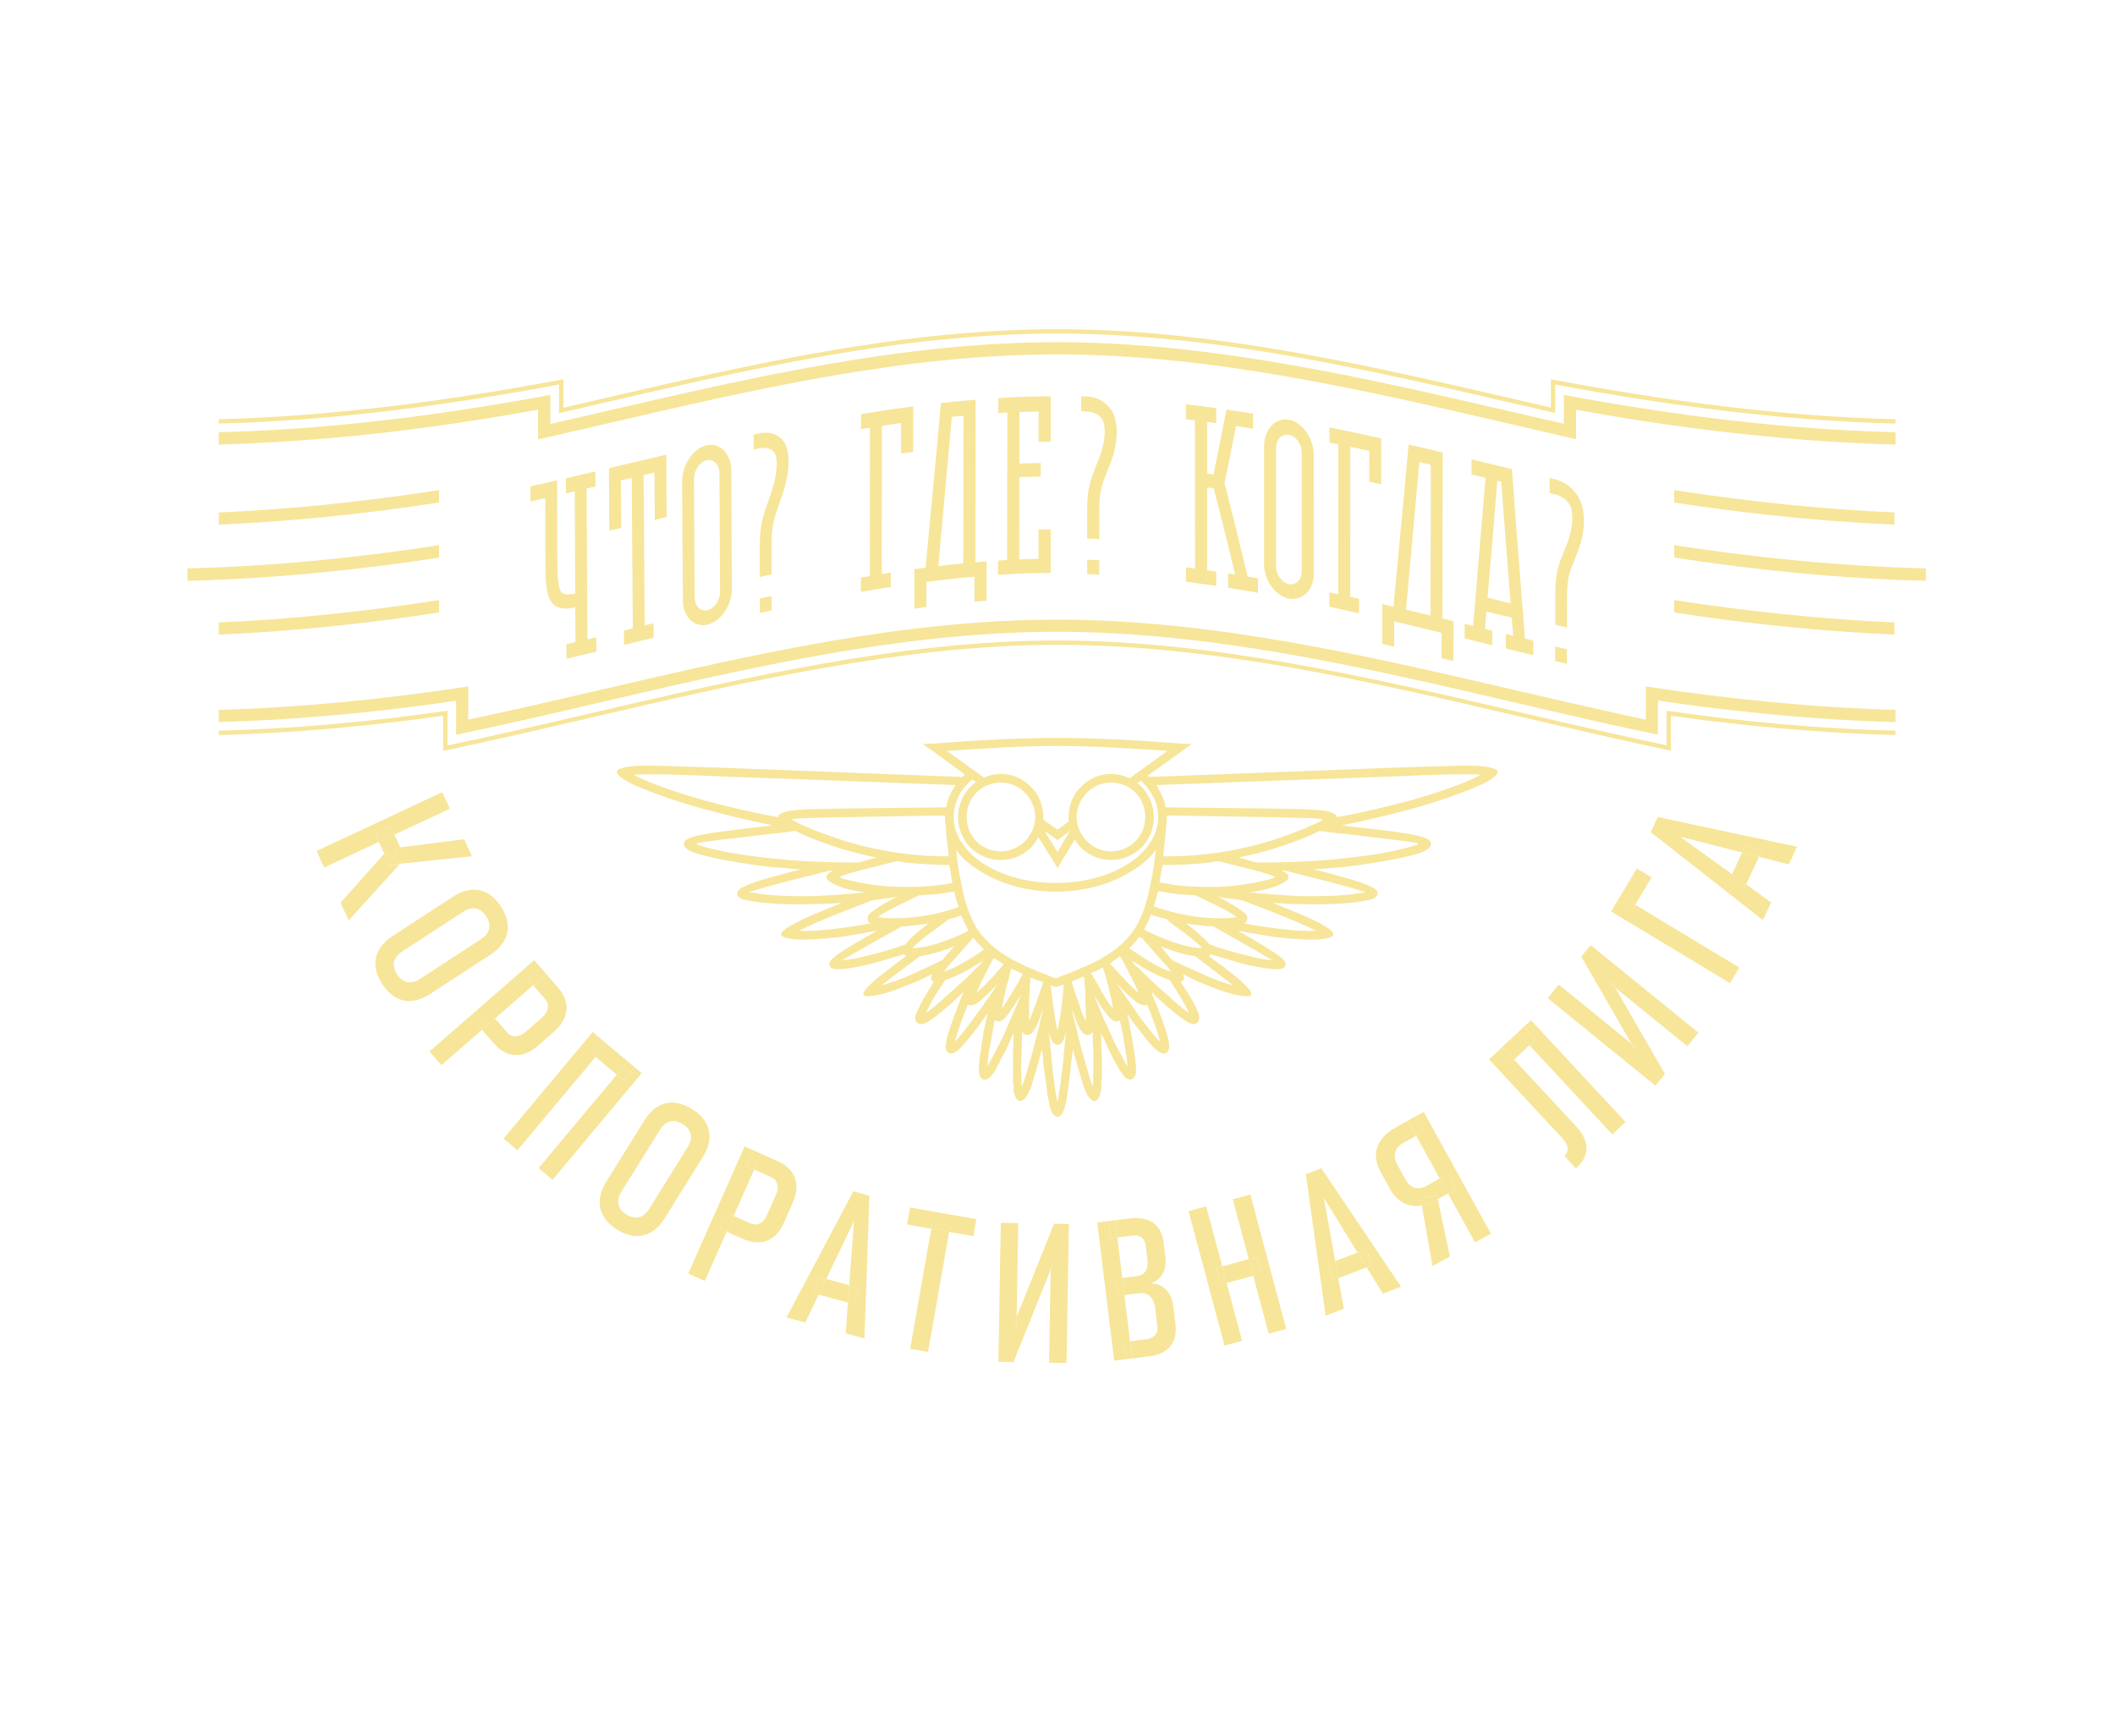<?xml version="1.0" encoding="UTF-8"?> <svg xmlns="http://www.w3.org/2000/svg" width="536" height="440" viewBox="0 0 536 440" fill="none"> <path fill-rule="evenodd" clip-rule="evenodd" d="M397.107 168.217V164.529L396.626 164.418C395.735 164.212 395.15 164.077 394.132 163.829V167.524C395.174 167.769 395.765 167.906 396.705 168.124L397.107 168.217ZM488.011 147.186C466.7 146.635 445.386 144.547 424.294 141.304L424.291 141.299V138.165C445.439 141.409 466.696 143.498 488.066 144.052V147.186L488.004 147.18L488.011 147.186ZM424.294 155.211V155.206L424.292 152.072C442.812 154.931 461.435 156.911 480.119 157.736L480.122 157.74V160.818C461.439 159.994 442.811 158.07 424.294 155.211ZM480.122 132.947C465.525 132.301 450.964 130.988 436.461 129.081L435.59 128.964L434.721 128.848L433.85 128.729L432.981 128.61L432.111 128.49L431.242 128.368L430.372 128.244L429.504 128.119L428.634 127.993L427.765 127.865L426.897 127.736L424.292 127.341V124.203C442.812 127.062 461.438 129.041 480.122 129.87V132.947ZM111.27 141.318V138.183C90.121 141.428 68.867 143.514 47.494 144.057L47.495 147.194V147.199L47.555 147.195L47.551 147.199C68.863 146.648 90.176 144.56 111.27 141.318ZM111.27 155.223V152.09L111.268 152.087C92.743 154.946 74.121 156.927 55.44 157.753V160.823V160.831C74.123 160.007 92.751 158.082 111.27 155.223ZM111.27 127.354V124.221L111.268 124.214C92.743 127.073 74.121 129.053 55.44 129.878V129.884V132.96C74.123 132.137 92.751 130.214 111.27 127.354ZM55.44 112.676L55.444 112.673C64.696 112.398 73.958 111.85 83.16 111.079C101.021 109.539 118.772 107.012 136.355 103.822V111.353L137.893 111.021C143.105 109.833 148.327 108.619 153.557 107.403C191.156 98.661 229.225 89.81 267.855 89.81C306.956 89.81 345.64 98.811 383.715 107.671C388.955 108.89 394.183 110.106 399.4 111.297V103.822C415.337 106.737 431.393 109.046 447.502 110.582C458.401 111.686 469.363 112.344 480.375 112.673V109.539C452.047 108.824 424.16 105.254 396.326 100.084V107.394C391.977 106.402 387.621 105.395 383.259 104.387C345.311 95.614 306.867 86.726 267.855 86.726C228.987 86.726 190.65 95.61 152.837 104.372C148.378 105.406 143.926 106.437 139.482 107.452V100.084C111.595 105.254 83.765 108.824 55.44 109.539V109.545V112.673V112.676ZM359.907 194.336C366.715 194.114 371.545 193.957 374.323 194.079C380.738 194.544 381.21 195.803 375.885 198.637C372.759 200.046 366.491 202.555 358.037 204.917C352.711 206.333 346.608 207.901 339.869 209.16C340.341 209.16 340.81 209.16 341.122 209.316L341.543 209.364C355.05 210.904 361.955 211.692 362.575 213.402C362.89 214.503 362.107 215.284 360.073 216.077C356.94 217.172 349.892 218.586 340.968 219.69C339.794 219.761 338.585 219.869 337.342 219.979C335.933 220.104 334.48 220.233 332.984 220.317C343.319 222.982 348.799 224.553 349.109 226.132C349.262 227.071 348.481 227.855 346.447 228.172C343.629 228.799 337.367 229.425 329.22 229.112C327.098 229.112 324.973 228.968 322.705 228.814L322.489 228.799C323.414 229.177 324.339 229.548 325.257 229.915C328.537 231.229 331.731 232.508 334.546 233.981C339.088 236.5 339.088 237.596 334.234 238.07C332.197 238.226 328.128 238.07 322.958 237.44C322.177 237.309 321.373 237.179 320.547 237.046C318.393 236.697 316.096 236.325 313.718 235.869C319.513 239.167 323.113 241.366 324.838 242.778C326.719 244.512 325.775 245.769 323.273 245.61C321.705 245.61 318.885 245.139 315.443 244.353C313.953 243.978 312.354 243.493 310.611 242.964C309.421 242.603 308.165 242.221 306.831 241.841C306.675 241.993 306.519 242.152 306.361 242.314C310.431 245.293 313.253 247.49 314.662 248.752C318.26 252.049 317.948 252.999 313.562 252.205C312.154 251.895 309.175 251.109 305.575 249.536C303.851 248.913 301.814 247.966 299.78 246.862C300.254 247.966 300.096 248.595 299.159 248.752C300.724 251.109 302.286 253.462 303.386 255.976C303.697 256.606 304.012 257.547 303.851 258.337C303.697 259.433 302.758 259.756 301.814 259.433C299.78 258.65 295.71 255.037 293.992 253.462C293.601 253.149 293.248 252.795 292.896 252.442C292.543 252.089 292.191 251.735 291.8 251.422C292.077 252.263 292.411 253.048 292.736 253.812C292.957 254.331 293.173 254.84 293.364 255.35C293.469 255.63 293.585 255.937 293.709 256.266C294.699 258.888 296.199 262.862 296.336 265.095C296.336 265.88 296.026 266.509 295.556 266.819C294.587 267.374 293.502 266.462 292.719 265.804C292.615 265.716 292.516 265.632 292.423 265.558C290.98 263.99 289.627 262.235 288.295 260.506C287.895 259.987 287.496 259.47 287.098 258.962C286.871 258.656 286.642 258.312 286.412 257.966C286.172 257.604 285.93 257.24 285.689 256.919C286.005 258.337 286.317 259.756 286.477 261.005C286.736 262.138 286.899 263.176 287.046 264.116C287.165 264.87 287.273 265.562 287.414 266.191C287.457 266.626 287.524 267.133 287.595 267.671C287.782 269.081 287.997 270.71 287.886 271.848C287.57 273.577 286.317 274.203 285.061 272.946C284.14 272.022 283.218 270.317 282.483 268.955C282.344 268.699 282.212 268.455 282.088 268.23C281.46 266.973 280.682 265.404 279.898 263.519L278.955 261.79C279.117 263.209 279.117 264.618 279.117 265.88C279.273 267.603 279.274 269.334 279.274 270.745C279.274 272.16 279.273 273.417 279.117 274.36C279.117 275.304 279.117 275.931 278.955 276.565C278.8 277.974 277.862 280.017 276.294 278.448C275.827 277.974 275.513 277.503 275.357 277.03C275.346 277.009 275.335 276.986 275.323 276.963C275.16 276.633 274.874 276.058 274.729 275.616C274.614 275.216 274.478 274.815 274.338 274.398C274.093 273.673 273.833 272.902 273.633 272.006C273.59 271.865 273.547 271.723 273.504 271.582C272.925 269.68 272.345 267.777 271.913 265.88C271.757 267.137 271.597 268.389 271.441 269.487C271.348 270.719 271.196 271.892 271.056 272.973C270.964 273.688 270.877 274.362 270.815 274.986C270.715 276.004 270.548 276.951 270.401 277.789C270.32 278.252 270.244 278.683 270.189 279.073C270.034 280.017 269.723 280.957 269.562 281.428C269.25 282.371 268.625 282.998 267.998 282.998C267.368 282.998 266.743 282.371 266.432 281.428C266.116 280.957 265.96 280.017 265.806 279.073C265.49 277.974 265.336 276.565 265.18 274.986C264.992 274.055 264.861 273.013 264.72 271.892C264.623 271.124 264.522 270.319 264.395 269.487C264.395 268.389 264.239 267.137 264.082 265.88C263.766 266.908 263.49 267.937 263.214 268.968C262.943 269.98 262.671 270.994 262.361 272.006C261.899 273.399 261.586 274.491 261.276 275.574L261.264 275.616C261.06 275.924 260.922 276.297 260.808 276.606C260.746 276.773 260.692 276.921 260.637 277.03C260.438 277.331 260.238 277.632 260.039 277.933C259.925 278.104 259.811 278.276 259.697 278.448C257.976 280.017 257.193 277.974 256.88 276.565C256.88 275.931 256.88 275.304 256.722 274.36V270.745V265.88C256.88 264.618 256.88 263.209 256.88 261.79L256.094 263.519C255.312 265.404 254.53 266.973 253.746 268.23C253.121 269.647 252.024 271.848 250.931 272.946C249.675 274.203 248.267 273.577 248.109 271.848C247.953 270.275 248.267 267.766 248.58 266.191C248.686 265.228 248.865 264.117 249.068 262.86C249.163 262.273 249.263 261.655 249.363 261.005C249.675 259.756 249.988 258.337 250.301 256.919C249.865 257.356 249.506 257.871 249.169 258.354C249.022 258.566 248.879 258.771 248.735 258.962C247.171 261.164 245.292 263.519 243.41 265.558C242.783 266.191 241.533 267.449 240.438 266.819C239.813 266.509 239.655 265.88 239.655 265.095C239.797 262.846 241.315 258.828 242.305 256.208C242.421 255.901 242.53 255.613 242.628 255.35L242.679 255.214C243.134 254.002 243.591 252.784 244.196 251.422C243.426 252.036 242.66 252.804 242.04 253.425L242.002 253.462C240.28 255.037 236.209 258.65 234.174 259.433C233.232 259.756 232.137 259.433 231.98 258.337C231.825 257.55 232.289 256.614 232.602 255.985L232.606 255.976C233.461 254.016 234.602 252.153 235.732 250.309C236.051 249.789 236.369 249.271 236.679 248.752C235.896 248.595 235.74 247.966 236.209 246.862L236.128 246.903C233.968 247.989 232.114 248.921 230.258 249.536C226.656 251.109 223.839 251.895 222.27 252.205C217.887 252.999 217.732 252.049 221.331 248.752C222.739 247.49 225.56 245.293 229.632 242.314C229.335 242.16 229.18 242.01 229.031 241.865L229.005 241.841C228.254 242.066 227.512 242.291 226.783 242.512C224.474 243.213 222.298 243.874 220.393 244.353C216.949 245.139 214.286 245.61 212.72 245.61C210.213 245.769 209.274 244.512 211.156 242.778C212.72 241.366 216.479 239.167 222.27 235.869C219.878 236.328 217.569 236.702 215.402 237.053C214.592 237.184 213.802 237.312 213.035 237.44C207.865 238.07 203.795 238.226 201.601 238.07C196.748 237.596 196.748 236.5 201.445 233.981C204.036 232.626 206.948 231.434 209.892 230.23C211.044 229.758 212.201 229.285 213.345 228.799C211.156 228.958 208.806 229.112 206.77 229.112C198.625 229.425 192.363 228.799 189.389 228.172C187.507 227.855 186.568 227.071 186.881 226.132C187.194 224.553 192.518 222.982 203.012 220.317C201.512 220.233 200.055 220.103 198.643 219.978C197.403 219.868 196.197 219.761 195.026 219.69C185.941 218.586 179.054 217.172 175.919 216.077C173.884 215.284 172.947 214.503 173.416 213.402C174.031 211.702 180.865 210.914 194.063 209.391L194.713 209.316C195.182 209.16 195.651 209.16 195.963 209.16C189.389 207.901 183.281 206.333 177.958 204.917C169.505 202.555 163.079 200.046 160.107 198.637C154.625 195.803 155.095 194.544 161.516 194.079C164.397 193.958 169.118 194.112 175.822 194.331C177.863 194.398 180.087 194.471 182.499 194.544L243.882 196.907C244.096 196.802 244.236 196.619 244.353 196.465C244.408 196.393 244.459 196.328 244.509 196.279L236.365 190.303L233.861 188.58L236.835 188.42C247.171 187.636 257.663 187.006 267.998 187.006C278.33 187.006 288.667 187.636 299.001 188.42L301.977 188.58L299.627 190.303L290.856 196.589L291.331 196.907L353.337 194.544C355.699 194.472 357.89 194.401 359.907 194.336ZM240.536 190.265L239.967 190.303L249.363 197.062C250.771 196.431 252.179 196.123 253.591 196.123C256.567 196.123 259.384 197.38 261.264 199.418C263.301 201.307 264.395 204.134 264.395 207.117V207.743L267.998 210.26L270.815 208.218V207.117C270.815 204.134 271.913 201.307 273.948 199.418C275.827 197.38 278.644 196.123 281.618 196.123C283.188 196.123 284.905 196.589 286.317 197.217L295.87 190.303C286.633 189.676 277.235 189.047 267.998 189.047C258.792 189.047 249.736 189.651 240.536 190.265ZM290.231 207.117C290.231 204.6 289.292 202.404 287.728 200.834C286.16 199.266 283.967 198.32 281.618 198.32C279.117 198.32 277.08 199.266 275.513 200.834C273.948 202.404 272.849 204.6 272.849 207.117C272.849 209.474 273.948 211.674 275.513 213.242C277.08 214.82 279.117 215.76 281.618 215.76C283.967 215.76 286.16 214.82 287.728 213.242C289.292 211.674 290.231 209.474 290.231 207.117ZM267.998 215.912L271.13 210.573L268.625 212.458L267.998 212.929L267.368 212.458L264.708 210.573L267.998 215.912ZM259.697 213.242C261.264 211.674 262.361 209.474 262.361 207.117C262.361 204.6 261.264 202.404 259.697 200.834C258.132 199.266 255.938 198.32 253.591 198.32C251.243 198.32 249.049 199.266 247.482 200.834C245.919 202.404 244.979 204.6 244.979 207.117C244.979 209.474 245.919 211.674 247.482 213.242C249.049 214.82 251.243 215.76 253.591 215.76C255.938 215.76 258.132 214.82 259.697 213.242ZM247.327 198.161L246.386 197.532C244.979 198.791 243.724 200.206 242.942 201.776C242.16 203.506 241.689 205.23 241.689 207.117C241.689 211.518 244.509 215.76 249.049 218.738C253.746 221.887 260.324 223.772 267.524 223.772C274.885 223.772 281.46 221.887 286.16 218.738C290.703 215.76 293.52 211.518 293.52 207.117C293.52 205.23 293.052 203.506 292.265 201.928C291.487 200.519 290.547 199.101 289.134 197.844L288.197 198.473C288.356 198.633 288.552 198.791 288.748 198.949C288.941 199.105 289.135 199.26 289.292 199.418C291.174 201.307 292.423 204.134 292.423 207.117C292.423 210.104 291.174 212.774 289.292 214.82C287.258 216.702 284.594 217.957 281.618 217.957C278.644 217.957 275.827 216.702 273.948 214.82C273.321 214.19 272.849 213.562 272.378 212.774L268.936 218.426L267.998 219.995L267.055 218.426L263.145 212.148C262.675 213.087 262.045 214.032 261.264 214.82C259.384 216.702 256.567 217.957 253.591 217.957C250.616 217.957 247.953 216.702 245.919 214.82C244.037 212.774 242.783 210.104 242.783 207.117C242.783 204.134 244.037 201.307 245.919 199.418C246.148 199.188 246.378 198.996 246.609 198.804C246.848 198.604 247.088 198.404 247.327 198.161ZM308.867 218.273C308.081 218.273 307.302 218.426 306.675 218.586C302.605 219.056 298.534 219.211 294.618 219.211C294.457 219.929 294.338 220.686 294.219 221.442C294.103 222.18 293.988 222.916 293.834 223.612L293.897 223.623C295.598 223.933 297.296 224.242 298.69 224.401C303.386 224.874 307.93 224.874 311.845 224.553C316.538 224.083 320.297 223.295 322.333 222.668C323.273 222.356 323.113 222.202 322.805 222.039C320.744 221.241 318.18 220.604 315.787 220.011C314.908 219.792 314.052 219.58 313.253 219.367L308.867 218.273ZM295.556 209.003C295.398 211.674 295.087 214.344 294.771 217.017C298.69 217.017 302.605 216.859 306.361 216.387C311.684 215.76 316.854 214.657 322.021 213.087C326.403 211.674 330.164 210.26 332.672 209.003C332.984 209.003 335.489 207.743 335.173 207.59C333.751 207.35 331.064 207.292 327.256 207.21C326.041 207.184 324.712 207.155 323.273 207.117L295.71 206.649V207.117C295.71 207.743 295.71 208.376 295.556 209.003ZM300.827 226.762C300.036 226.721 299.264 226.681 298.534 226.598C296.962 226.445 295.245 226.132 293.52 225.814C293.361 226.459 293.159 227.145 292.959 227.83C292.768 228.48 292.577 229.129 292.423 229.742C296.182 231.004 299.943 231.941 304.012 232.412C308.393 232.885 311.845 232.724 313.406 232.412C311.58 231.009 308.939 229.754 306.397 228.547C305.238 227.996 304.1 227.455 303.07 226.915C302.317 226.84 301.564 226.8 300.827 226.762ZM282.56 243.254C282.129 243.568 281.698 243.882 281.307 244.194C281.916 244.882 282.56 245.569 283.188 246.238C283.853 246.947 284.498 247.636 285.061 248.282C285.436 248.657 285.788 249.021 286.121 249.365C287.045 250.319 287.819 251.119 288.513 251.578C288.201 250.646 287.583 249.408 286.811 247.862L286.786 247.812C286.474 247.183 286.124 246.517 285.754 245.813C285.381 245.104 284.988 244.358 284.594 243.571L283.813 242.314C283.42 242.627 282.99 242.941 282.56 243.254ZM279.274 251.422C280.37 253.304 281.307 254.72 282.088 255.665C281.933 254.567 281.618 252.999 281.151 251.109C281.027 250.38 280.816 249.656 280.583 248.858C280.513 248.619 280.442 248.373 280.37 248.119C280.243 247.37 280.02 246.724 279.775 246.015C279.712 245.832 279.647 245.646 279.582 245.452L279.426 245.139C278.488 245.769 277.547 246.233 276.454 246.55C277.426 248.091 278.279 249.628 279.008 250.944C279.099 251.107 279.187 251.266 279.274 251.422ZM288.667 237.44C288.039 238.384 287.098 239.478 286.16 240.272C287.886 241.529 289.604 242.625 291.174 243.571C293.52 244.98 295.398 245.923 296.808 246.233C296.056 245.229 294.799 243.82 293.04 241.847C292.603 241.358 292.136 240.834 291.638 240.272L289.448 237.757L288.667 237.44ZM291.638 231.782C291.174 233.197 290.547 234.455 289.919 235.556C294.145 237.757 300.407 240.272 304.638 240.272C303.616 238.945 299.59 235.986 297.15 234.193C296.977 234.065 296.811 233.943 296.655 233.828L295.556 232.885C294.145 232.569 292.893 232.256 291.638 231.782ZM247.482 251.578C248.267 250.954 249.521 249.699 250.931 248.282C251.62 247.585 252.312 246.767 253.042 245.903C253.47 245.397 253.911 244.875 254.373 244.353C253.953 244.101 253.487 243.803 253.025 243.507C252.626 243.252 252.23 242.999 251.868 242.778L251.398 243.571C250.998 244.373 250.598 245.134 250.218 245.855C249.856 246.543 249.512 247.195 249.207 247.812C248.422 249.382 247.798 250.636 247.482 251.578ZM255.408 248.868C255.174 249.662 254.962 250.384 254.84 251.109C254.373 252.999 254.059 254.567 253.903 255.665C254.53 254.72 255.467 253.304 256.567 251.422C257.141 250.558 257.657 249.635 258.186 248.688C258.522 248.086 258.864 247.475 259.229 246.862C259.11 246.804 258.992 246.745 258.872 246.686C258.049 246.278 257.211 245.863 256.255 245.452C256.175 245.921 256.058 246.349 255.941 246.777C255.823 247.211 255.705 247.644 255.626 248.119C255.553 248.377 255.479 248.626 255.408 248.868ZM239.185 246.233C240.438 245.923 242.473 244.98 244.819 243.571C246.232 242.778 247.798 241.841 249.363 240.584C248.422 239.642 247.482 238.697 246.7 237.757H246.544L244.35 240.272C243.836 240.853 243.354 241.394 242.905 241.898C241.171 243.844 239.929 245.238 239.185 246.233ZM239.339 233.828C236.835 235.556 232.451 238.851 231.198 240.272C235.27 240.272 241.219 238.07 245.448 235.869C244.819 234.609 244.196 233.352 243.568 231.941C242.628 232.412 241.533 232.724 240.438 232.885L239.339 233.828ZM222.43 232.412C224.151 232.724 227.595 232.885 231.98 232.412C235.74 231.941 239.339 231.156 242.942 229.898C242.473 228.641 242.16 227.383 241.847 225.969C240.942 226.063 240.037 226.207 239.192 226.342C238.575 226.44 237.99 226.533 237.46 226.598C236.668 226.679 235.916 226.719 235.162 226.76C234.428 226.799 233.694 226.838 232.92 226.915C231.981 227.385 230.984 227.856 229.973 228.333C227.275 229.607 224.479 230.926 222.43 232.412ZM240.438 217.017C240.122 214.344 239.813 211.674 239.655 209.003C239.499 208.376 239.499 207.743 239.499 207.117V206.649L212.72 207.117C211.271 207.155 209.933 207.184 208.709 207.21C204.907 207.292 202.203 207.351 200.663 207.59C200.507 207.743 203.012 209.003 203.168 209.003C205.832 210.26 209.587 211.674 213.973 213.087C218.983 214.657 224.307 215.76 229.632 216.387C233.077 216.859 236.835 217.017 240.438 217.017ZM229.318 218.586C228.536 218.426 227.756 218.273 227.128 218.273L222.739 219.367C221.94 219.58 221.084 219.793 220.205 220.011C217.813 220.605 215.25 221.241 213.19 222.039C212.878 222.202 212.72 222.356 213.503 222.668C215.696 223.295 219.454 224.083 223.995 224.553C228.065 224.874 232.606 224.874 237.305 224.401L237.473 224.379C238.671 224.225 239.883 224.069 241.375 223.772C241.208 223.013 241.085 222.21 240.959 221.385C240.85 220.671 240.739 219.942 240.594 219.211C236.835 219.211 233.077 218.901 229.318 218.586ZM161.044 196.589C164.021 198.161 170.286 200.519 178.583 202.877C183.906 204.29 190.328 205.86 197.217 207.117C197.061 206.487 197.998 206.021 199.724 205.545C202.486 205.102 205.792 205.051 208.876 205.003C210.163 204.983 211.411 204.964 212.564 204.917L239.813 204.6C239.967 203.189 240.438 201.928 241.062 200.834C241.219 200.519 241.416 200.204 241.612 199.889C241.808 199.576 242.004 199.262 242.16 198.95L182.499 196.753C172.163 196.279 165.274 196.123 161.671 196.279C160.888 196.279 160.578 196.431 161.044 196.589ZM177.645 214.344C181.089 215.448 187.354 216.702 195.182 217.486C201.76 218.273 209.431 218.586 217.574 218.586C218.37 218.347 219.125 218.147 219.882 217.947C220.613 217.754 221.346 217.56 222.118 217.33C218.983 216.702 216.007 215.912 213.345 215.133C208.336 213.562 204.264 211.984 201.601 210.573C199.41 210.888 197.061 211.2 194.868 211.357C191.295 211.8 188.294 212.155 185.822 212.448C179.521 213.195 176.661 213.534 176.547 213.87C176.547 214.032 177.331 214.344 177.645 214.344ZM191.11 226.285C194.243 226.915 199.724 227.228 206.77 227.071C210.527 226.915 214.911 226.598 219.454 226.132C216.325 225.814 213.035 225.028 210.842 223.772C208.806 222.668 208.964 221.726 211.156 220.63H210.373C208.548 221.098 206.699 221.554 204.847 222.011C199.864 223.241 194.85 224.479 190.171 225.969C190.015 225.969 189.857 226.132 189.857 226.132C189.923 226.132 190.096 226.158 190.299 226.189C190.584 226.233 190.927 226.285 191.11 226.285ZM213.102 235.191C215.496 234.893 218.03 234.577 220.704 233.981C219.923 233.669 219.767 233.042 219.923 232.256C220.236 231.156 223.839 229.112 227.283 227.228H227.128C225.783 227.541 224.437 227.714 223.091 227.887C222.401 227.976 221.711 228.065 221.02 228.172C219.686 228.7 218.297 229.236 216.883 229.782C211.988 231.67 206.792 233.675 202.542 235.869C204.578 236.025 208.177 235.869 212.72 235.239C212.847 235.223 212.974 235.207 213.102 235.191ZM219.923 242.152C222.739 241.529 225.874 240.584 229.476 239.327C230.571 237.757 233.077 235.712 235.426 233.981C234.697 234.191 233.967 234.261 233.238 234.331C232.871 234.366 232.504 234.402 232.137 234.455L232.034 234.467C230.816 234.618 229.602 234.768 228.536 234.768C227.185 235.531 225.822 236.294 224.453 237.06C220.749 239.133 217.007 241.229 213.345 243.408C214.911 243.255 217.107 242.942 219.923 242.152ZM228.968 247.844C229.135 247.781 229.304 247.717 229.476 247.653C232.294 246.398 235.426 244.98 238.871 243.255C239.655 242.314 240.594 241.212 241.847 239.796C238.871 241.054 235.74 241.993 233.077 242.314L232.294 242.942C229.406 245.086 227.176 246.792 225.454 248.11C224.654 248.722 223.964 249.25 223.369 249.699C224.827 249.403 226.693 248.701 228.968 247.844ZM240.35 251.963L240.594 251.739C241.605 250.849 242.818 249.757 244.074 248.627C244.374 248.357 244.676 248.084 244.979 247.812C246.232 246.55 247.482 245.293 248.58 244.194L249.049 243.408L248.893 243.571C248.435 243.875 247.94 244.18 247.444 244.486C246.923 244.808 246.4 245.13 245.919 245.452C243.41 246.862 241.219 247.812 239.813 248.282H239.655L239.499 248.439C237.775 250.954 235.897 253.939 234.644 256.765C236.591 255.411 238.539 253.624 240.35 251.963ZM245.813 259.318C246.217 258.771 246.616 258.23 247.015 257.709C248.109 256.293 249.207 254.72 250.301 253.15C250.565 252.755 250.828 252.371 251.088 251.994C251.755 251.022 252.399 250.085 252.964 249.069L252.496 249.699C250.931 251.422 249.521 252.676 248.58 253.462C247.171 254.72 245.919 255.037 245.292 254.567L244.663 256.135C244.503 256.565 244.337 257.001 244.17 257.44C243.363 259.565 242.521 261.779 242.002 263.99C243.403 262.584 244.63 260.921 245.813 259.318ZM255.155 260.536C255.468 259.791 255.781 259.046 256.094 258.337C256.379 257.669 256.665 257.016 256.945 256.374C257.591 254.896 258.213 253.473 258.758 252.049C257.663 253.781 256.567 255.506 255.467 257.08C254.373 258.491 253.432 259.126 252.65 258.803C252.496 258.803 252.179 258.65 252.024 258.491C251.879 259.511 251.734 260.399 251.589 261.276L251.557 261.476C251.243 263.361 250.931 264.931 250.616 266.509C250.502 267.434 250.385 268.356 250.269 269.278C250.227 269.611 250.185 269.943 250.143 270.275C250.253 270.092 250.372 269.9 250.497 269.697C250.908 269.031 251.388 268.253 251.868 267.29C252.496 266.031 253.277 264.466 254.217 262.733C254.529 262.027 254.842 261.282 255.155 260.536ZM260.324 271.376C261.42 267.766 262.361 263.99 263.301 260.219C263.457 259.434 263.652 258.649 263.848 257.863C264.043 257.078 264.239 256.293 264.395 255.506C264.209 256.019 264.037 256.504 263.875 256.962C263.491 258.047 263.161 258.978 262.831 259.756L262.827 259.764C262.356 260.705 261.416 262.581 260.167 262.265C259.697 262.265 259.384 261.952 259.07 261.322C259.07 262.127 259.03 262.934 258.99 263.72C258.953 264.465 258.916 265.191 258.916 265.88C258.916 266.891 258.871 267.811 258.829 268.665C258.792 269.402 258.758 270.091 258.758 270.745C258.758 271.533 258.798 272.32 258.837 273.107C258.877 273.892 258.916 274.676 258.916 275.46C259.36 274.455 259.647 273.53 259.945 272.571C260.066 272.181 260.189 271.785 260.324 271.376ZM260.793 258.803C261.264 257.709 261.892 256.135 262.675 253.939C262.9 253.261 263.16 252.51 263.439 251.706C263.743 250.831 264.069 249.892 264.395 248.913C263.748 248.725 263.099 248.482 262.484 248.251C262.057 248.091 261.647 247.938 261.264 247.812H261.106C261.106 248.409 261.06 248.959 261.018 249.462C260.983 249.887 260.95 250.278 260.95 250.636C260.95 251.209 260.908 251.779 260.867 252.328C260.829 252.837 260.793 253.326 260.793 253.781V258.803ZM269.406 269.334C269.562 267.766 269.723 266.031 269.877 264.303C269.959 263.81 269.998 263.317 270.039 262.802C270.076 262.333 270.115 261.845 270.189 261.322L270.034 261.952C269.562 263.837 268.936 264.779 267.998 264.779C267.055 264.779 266.432 263.837 265.96 261.952L265.806 261.322C265.88 261.845 265.918 262.333 265.955 262.802C265.996 263.317 266.034 263.81 266.116 264.303C266.272 266.031 266.432 267.766 266.588 269.334C266.681 270.565 266.832 271.683 266.971 272.72C267.063 273.403 267.15 274.052 267.213 274.674C267.31 275.651 267.47 276.508 267.614 277.281C267.702 277.75 267.783 278.189 267.842 278.604L267.998 279.232L268.151 278.604C268.17 278.467 268.19 278.327 268.21 278.184C268.35 277.184 268.508 276.048 268.78 274.674C268.795 274.532 268.809 274.388 268.823 274.243C268.966 272.79 269.123 271.191 269.406 269.334ZM266.272 249.699V249.853C266.432 250.888 266.551 251.882 266.67 252.878C266.785 253.846 266.901 254.816 267.055 255.823C267.368 258.175 267.687 259.907 267.998 261.164C268.307 259.907 268.625 258.175 268.936 255.823C269.25 253.781 269.406 251.895 269.562 249.853V249.536L267.998 250.009L267.524 250.162L267.213 250.009L266.272 249.699ZM266.003 247.359C266.507 247.559 267.014 247.761 267.524 247.966C268.253 247.674 268.982 247.387 269.708 247.102C272.882 245.854 275.997 244.63 278.8 243.096C282.404 241.054 285.38 238.697 287.57 235.395C289.604 232.095 290.856 228.172 291.638 223.612C292.265 220.948 292.582 218.273 292.893 215.448C291.487 217.33 289.604 219.056 287.258 220.468C282.244 223.772 275.357 225.969 267.524 225.969C259.855 225.969 252.964 223.772 247.954 220.468C245.606 219.056 243.724 217.33 242.316 215.448C242.628 218.273 242.942 220.948 243.568 223.612C244.35 228.172 245.606 232.095 247.64 235.395C249.832 238.697 252.806 241.054 256.407 243.096C259.405 244.735 262.638 246.021 266.003 247.359ZM273.321 253.939C273.948 256.135 274.575 257.709 275.202 258.803C275.202 257.709 275.202 255.976 275.046 253.781V250.636C274.957 250.205 274.918 249.727 274.874 249.201C274.838 248.77 274.799 248.308 274.729 247.812L274.575 247.49C274.097 247.731 273.58 247.932 273.063 248.132C272.562 248.326 272.061 248.52 271.597 248.752C272.068 250.636 272.694 252.367 273.321 253.939ZM276.921 275.46C277.08 273.891 277.08 272.319 277.08 270.745V265.88C276.921 264.466 276.921 262.891 276.921 261.322C276.611 261.952 276.294 262.265 275.827 262.265C274.575 262.582 273.633 260.694 273.168 259.756C272.831 258.969 272.496 258.026 272.104 256.924C271.946 256.477 271.778 256.005 271.597 255.506L271.618 255.609C271.926 257.148 272.235 258.684 272.694 260.219C273.475 263.99 274.575 267.766 275.668 271.376C275.916 272.487 276.259 273.501 276.622 274.57C276.721 274.861 276.821 275.157 276.921 275.46ZM281.772 262.733C282.561 264.466 283.341 266.031 284.125 267.29C284.75 268.545 285.221 269.487 285.689 270.275C285.689 269.019 285.531 267.766 285.221 266.509C285.105 265.357 284.907 264.21 284.689 262.941C284.608 262.472 284.524 261.986 284.44 261.476C284.37 261.068 284.272 260.659 284.17 260.237C284.038 259.686 283.9 259.113 283.813 258.491C283.653 258.65 283.497 258.803 283.341 258.803C282.561 259.126 281.618 258.491 280.524 257.08C279.273 255.506 278.174 253.781 277.235 252.049L277.271 252.144C278.043 254.156 278.814 256.169 279.738 258.337C280.356 259.452 280.876 260.658 281.371 261.809C281.506 262.122 281.639 262.431 281.772 262.733ZM289.374 258.433C290.789 260.295 292.33 262.322 293.992 263.99C293.479 261.81 292.651 259.627 291.856 257.53C291.678 257.06 291.501 256.595 291.331 256.135L290.703 254.567C290.075 255.037 288.823 254.72 287.414 253.462C286.317 252.676 285.061 251.422 283.497 249.699L282.871 249.069C283.337 249.768 283.802 250.428 284.266 251.089C284.74 251.763 285.214 252.437 285.689 253.15L285.739 253.221C286.819 254.768 287.901 256.315 288.823 257.709C289.004 257.947 289.188 258.189 289.374 258.433ZM295.646 251.966C297.457 253.626 299.404 255.411 301.352 256.765C300.338 254.483 298.817 252.098 297.441 249.94C297.113 249.425 296.793 248.923 296.491 248.439L296.182 248.282C294.771 247.812 292.582 246.862 290.075 245.452C289.592 245.129 289.068 244.807 288.546 244.485C288.05 244.179 287.556 243.875 287.098 243.571L286.944 243.408L287.258 244.194C288.513 245.293 289.763 246.55 291.01 247.812C291.533 248.282 292.038 248.751 292.531 249.21C293.52 250.129 294.46 251.003 295.398 251.739L295.646 251.966ZM306.519 247.653C308.867 248.595 311.059 249.382 312.465 249.699C311.403 248.823 309.857 247.646 307.869 246.134C306.643 245.201 305.249 244.14 303.697 242.942L302.914 242.314C300.254 241.993 297.126 241.054 294.145 239.796C295.046 240.956 295.838 241.905 296.524 242.728C296.675 242.909 296.821 243.085 296.962 243.255C299.879 244.716 302.684 245.956 305.189 247.064C305.642 247.264 306.086 247.46 306.519 247.653ZM316.069 242.152C318.732 242.942 321.08 243.255 322.489 243.408C318.672 241.062 314.663 238.814 310.69 236.585C309.608 235.978 308.528 235.373 307.456 234.768C306.503 234.768 305.429 234.648 304.238 234.515C304.06 234.495 303.88 234.475 303.697 234.455C303.362 234.398 303.008 234.362 302.64 234.324C301.977 234.256 301.271 234.184 300.568 233.981C302.758 235.712 305.264 237.757 306.519 239.327C309.964 240.584 313.253 241.529 316.069 242.152ZM323.113 235.239C327.658 235.869 331.255 236.025 333.45 235.869C328.658 233.466 322.965 231.29 317.614 229.245C316.669 228.883 315.734 228.526 314.817 228.172C314.1 228.051 313.36 227.954 312.597 227.854C311.361 227.691 310.065 227.521 308.711 227.228C312.154 229.112 315.755 231.156 316.069 232.256C316.226 233.042 315.914 233.669 315.29 233.981C317.778 234.536 320.148 234.848 322.285 235.129C322.565 235.166 322.841 235.202 323.113 235.239ZM345.986 226.07C345.923 226.024 345.848 225.969 345.666 225.969C341.19 224.544 336.409 223.35 331.695 222.172C329.647 221.661 327.612 221.153 325.62 220.63H324.838C327.03 221.726 327.186 222.668 325.148 223.772C322.805 225.028 319.513 225.814 316.538 226.132C321.08 226.598 325.31 226.915 329.22 227.071C336.115 227.228 341.747 226.915 344.883 226.285C345.065 226.285 345.408 226.233 345.693 226.189C345.896 226.158 346.069 226.132 346.135 226.132C346.069 226.132 346.031 226.103 345.986 226.07ZM350.166 212.448C347.695 212.155 344.694 211.799 341.122 211.357C338.929 211.2 336.579 210.888 334.39 210.573C331.728 211.984 327.658 213.562 322.648 215.133C319.987 215.912 317.008 216.702 313.879 217.33C314.648 217.56 315.381 217.754 316.113 217.948C316.868 218.147 317.622 218.347 318.415 218.586C326.563 218.586 334.234 218.273 340.81 217.486C348.643 216.702 354.906 215.448 358.193 214.344C358.504 214.344 359.448 214.032 359.448 213.87C359.331 213.534 356.471 213.195 350.166 212.448ZM357.412 202.877C365.708 200.519 371.968 198.161 374.792 196.589C375.259 196.431 375.103 196.279 374.323 196.279C370.722 196.123 363.672 196.279 353.495 196.753L293.052 198.95C293.412 199.432 293.681 200.006 293.928 200.532C294.002 200.69 294.073 200.842 294.145 200.987C294.771 202.093 295.245 203.347 295.398 204.6L323.273 204.917C324.426 204.964 325.689 204.983 326.992 205.003C330.111 205.051 333.464 205.102 336.115 205.545C337.993 206.021 338.776 206.487 338.776 207.117C345.666 205.86 351.926 204.29 357.412 202.877ZM423.452 181.39C442.3 184.028 461.311 185.788 480.376 186.282V185.182C460.927 184.688 441.588 182.874 422.355 180.125V188.866C410.129 186.319 397.786 183.445 385.364 180.553C346.579 171.524 307.027 162.316 267.854 162.316C229.096 162.316 189.134 171.603 150.017 180.693C137.708 183.554 125.484 186.394 113.407 188.92V180.125C94.176 182.874 74.835 184.688 55.44 185.182V186.282C74.452 185.788 93.463 184.028 112.31 181.39V190.295C124.405 187.761 136.69 184.903 149.079 182.022C188.548 172.841 229.074 163.414 267.854 163.414C307.506 163.414 347.003 172.658 385.964 181.776C398.52 184.715 411.02 187.641 423.452 190.239V181.39ZM142.773 96.132C113.844 101.517 84.862 105.477 55.44 106.246V107.346C84.643 106.575 112.968 102.783 141.676 97.453V104.707C145.36 103.862 149.047 103.008 152.737 102.153C190.595 93.386 228.814 84.535 267.854 84.535C307.047 84.535 345.37 93.39 383.37 102.171C386.963 103.001 390.554 103.83 394.141 104.652V97.453C422.905 102.783 451.011 106.575 480.376 107.346V106.246C450.519 105.477 422.302 101.574 393.045 96.132V103.277C389.952 102.567 386.856 101.852 383.759 101.137C345.602 92.321 307.128 83.432 267.854 83.432C228.658 83.432 190.255 92.333 152.258 101.14C149.093 101.874 145.932 102.607 142.773 103.334V96.132ZM320.353 113.07C320.353 108.902 323.192 105.75 326.653 106.374C330.114 106.997 332.949 111.176 332.949 115.355L332.945 128.366C332.943 134.054 332.942 139.741 332.942 145.429C332.942 149.481 330.106 152.357 326.648 151.685C323.192 151.011 320.355 147.047 320.355 143.013C320.353 138.131 320.352 133.249 320.352 128.366L320.353 113.07ZM323.389 128.135V128.366V130.211V132.165L323.388 143.032V143.565C323.39 145.664 324.854 147.681 326.649 148.028L326.733 148.042L326.817 148.055L326.9 148.065L326.982 148.073L327.064 148.077L327.145 148.08L327.225 148.079L327.305 148.077L327.384 148.071L327.463 148.063L327.541 148.053L327.617 148.041L327.694 148.027L327.769 148.009L327.843 147.991L327.917 147.969L327.989 147.945L328.061 147.919L328.131 147.891L328.201 147.862L328.27 147.829L328.338 147.794L328.404 147.758L328.469 147.72L328.535 147.679L328.598 147.637L328.66 147.593L328.721 147.546L328.781 147.498L328.84 147.448L328.896 147.395L328.953 147.342L329.007 147.286L329.061 147.229L329.113 147.169L329.163 147.109L329.212 147.046L329.26 146.982L329.306 146.917L329.351 146.85L329.394 146.78L329.436 146.71L329.476 146.638L329.515 146.564L329.551 146.489L329.587 146.413L329.62 146.334L329.653 146.255L329.683 146.175L329.711 146.093L329.737 146.009L329.763 145.925L329.785 145.839L329.807 145.752L329.826 145.664L329.843 145.574L329.858 145.483L329.872 145.391L329.884 145.298L329.893 145.204L329.9 145.109L329.906 145.013L329.909 144.916L329.91 144.818L329.911 141.021V140.342V139.756V138.85V138.491V138.103L329.912 137.225V136.611V135.959V135.118V134.694V133.626V133.428V132.88L329.913 132.163V131.387V130.897V130.641L329.914 128.366L329.916 117.246V117.047V116.01V115.532L329.917 114.776L329.915 114.674L329.912 114.572L329.907 114.471L329.899 114.37L329.889 114.269L329.879 114.169L329.865 114.069L329.849 113.969L329.832 113.87L329.813 113.772L329.792 113.673L329.77 113.575L329.744 113.477L329.718 113.381L329.689 113.284L329.66 113.19L329.627 113.095L329.594 113.001L329.559 112.908L329.521 112.816L329.483 112.724L329.443 112.634L329.401 112.544L329.357 112.456L329.313 112.369L329.267 112.283L329.219 112.198L329.17 112.114L329.119 112.031L329.067 111.949L329.013 111.87L328.959 111.791L328.903 111.712L328.846 111.636L328.786 111.562L328.727 111.488L328.665 111.416L328.604 111.346L328.54 111.277L328.475 111.21L328.41 111.145L328.343 111.081L328.275 111.019L328.206 110.959L328.136 110.901L328.066 110.844L327.994 110.789L327.922 110.736L327.848 110.686L327.773 110.637L327.697 110.59L327.621 110.546L327.544 110.503L327.467 110.463L327.389 110.425L327.31 110.388L327.23 110.355L327.149 110.324L327.068 110.295L326.986 110.268L326.903 110.245L326.82 110.223L326.737 110.203L326.653 110.187L326.569 110.173L326.485 110.162L326.402 110.154L326.321 110.148L326.239 110.145H326.157L326.077 110.147L325.997 110.152L325.918 110.159L325.839 110.168L325.761 110.18L325.685 110.195L325.608 110.211L325.533 110.231L325.459 110.253L325.385 110.277L325.313 110.303L325.241 110.332L325.171 110.363L325.1 110.396L325.031 110.431L324.964 110.469L324.897 110.509L324.832 110.551L324.767 110.594L324.704 110.639L324.641 110.687L324.58 110.736L324.521 110.789L324.461 110.842L324.405 110.898L324.348 110.955L324.294 111.014L324.24 111.075L324.188 111.138L324.137 111.202L324.088 111.268L324.04 111.336L323.994 111.405L323.949 111.477L323.907 111.549L323.865 111.623L323.825 111.699L323.786 111.777L323.749 111.855L323.714 111.935L323.68 112.018L323.648 112.1L323.618 112.184L323.59 112.27L323.563 112.357L323.538 112.445L323.516 112.535L323.495 112.626L323.475 112.716L323.457 112.81L323.443 112.904L323.429 112.999L323.418 113.096L323.408 113.193L323.401 113.29L323.395 113.39L323.392 113.49L323.391 113.591V113.822V114.053V114.06V114.284V114.515V114.528V114.745V114.976V114.997V115.207V115.438V115.465V115.669V115.9V115.932L323.39 116.131V116.362V116.402V116.592V116.823V116.87V117.054V117.285V117.337V117.515V117.746V117.807V117.977V118.208V118.275V118.439V118.67V118.743V118.901V119.132V119.212V119.362V119.593V119.68V119.824V120.055V120.148V120.286V120.517V120.617V120.748V120.979V121.085V121.209V121.44V121.554V121.671V121.902L323.389 122.49V122.595V122.826V122.959V123.057V123.287V123.427V123.518V123.749V123.895V123.98V124.21V124.364V124.441V124.672V124.832V124.903V125.134V126.057V126.237V126.288V126.519V126.706V126.749V126.98V127.174V127.211V127.443V127.642V127.674V127.904V128.111V128.135ZM172.865 122.091C172.835 117.907 175.625 113.63 179.054 112.844C182.483 112.058 185.312 115.048 185.333 119.226C185.356 124.708 185.381 130.19 185.406 135.673L185.472 149.314C185.49 153.363 182.722 157.471 179.321 158.29C175.92 159.105 173.096 156.324 173.071 152.262C173.031 146.732 172.993 141.203 172.956 135.673L172.865 122.091ZM175.96 135.216L175.963 135.673V135.774L176.066 151.54C176.081 153.648 177.53 155.052 179.297 154.635C181.067 154.209 182.498 152.119 182.487 150.011L182.432 139.868L182.429 139.281L182.424 138.419L182.421 137.938L182.42 137.694L182.414 136.603L182.412 136.242L182.409 135.673L182.407 135.426L182.406 135.18L182.406 134.957L182.405 134.933L182.404 134.687L182.403 134.487V134.441L182.4 134.194L182.4 134.016V133.948L182.399 133.701L182.398 133.546L182.397 133.455L182.396 133.209L182.395 133.076V132.962L182.393 132.716V132.604L182.392 132.47L182.391 132.223L182.39 132.134L182.389 131.977L182.388 131.73V131.664L182.386 131.484L182.385 131.237V131.194L182.384 130.991L182.382 130.745V130.723L182.381 130.498L182.38 130.252L182.379 130.005L182.377 129.781V129.759L182.376 129.513L182.375 129.311V129.266L182.373 129.02V128.841L182.372 128.774L182.371 128.526L182.371 128.371L182.37 128.281L182.369 128.033V127.899L182.367 127.788L182.366 127.54L182.365 127.429L182.365 127.294L182.364 127.048V126.959L182.363 126.801L182.362 126.555L182.361 126.488V126.309L182.359 126.062V126.018L182.358 125.816L182.357 125.569V125.548L182.356 125.323L182.354 125.077L182.353 124.83L182.352 124.606V124.584L182.351 124.337L182.35 124.136V124.091L182.348 123.844V123.666L182.347 123.598L182.346 123.352L182.345 123.195V123.105L182.344 122.859L182.343 122.724V122.613L182.341 122.366V122.254L182.34 122.119L182.339 121.872V121.783L182.338 121.626L182.337 121.379V121.313L182.336 121.133L182.336 120.887V120.842L182.334 120.64L182.333 120.394L182.332 120.372V120.148L182.33 119.901C182.313 117.736 180.853 116.246 179.073 116.657C177.295 117.064 175.856 119.219 175.866 121.387L175.873 122.309V122.352L175.879 123.232V123.315L175.885 124.154L175.886 124.278L175.96 135.216ZM278.589 144.257C278.59 143.534 278.591 142.904 278.588 141.981C277.363 141.921 276.751 141.895 275.526 141.852V145.48C276.751 145.522 277.363 145.547 278.588 145.608C278.588 145.085 278.589 144.657 278.589 144.257ZM308.22 148.488V147.674V147.67V147.612V147.556V147.502V147.445V147.391V147.334V147.281V147.227V147.173V147.124V147.07V147.016V146.966V146.912V146.862V146.809V146.759V146.709V146.655V146.605V146.555V146.502V146.452V146.402V146.348V146.298V146.244V146.195V146.141V146.087V146.033V145.979V145.926V145.873V145.819V145.761V145.709L308.218 145.651V145.594V145.537V145.476V145.419V145.357V145.297V145.236V145.176V145.111V145.047V144.983V144.919V144.915V144.854V144.85L308.178 144.843L308.136 144.836L308.096 144.833L308.054 144.826L308.015 144.819L307.975 144.815L307.936 144.808L307.897 144.8L307.858 144.797L307.822 144.789L307.787 144.787L307.747 144.779L307.712 144.776L307.676 144.768L307.641 144.765L307.605 144.757L307.569 144.754L307.501 144.744L307.469 144.74L307.434 144.733L307.402 144.729L307.37 144.726L307.334 144.718L307.302 144.715L307.27 144.711L307.238 144.705L307.206 144.7L307.174 144.697L307.138 144.69L307.106 144.686L307.074 144.683L307.042 144.675L307.01 144.672L306.978 144.668L306.946 144.664L306.913 144.658L306.881 144.653L306.849 144.651L306.814 144.643L306.782 144.64L306.75 144.636L306.715 144.629L306.682 144.625L306.646 144.622L306.614 144.615L306.579 144.611L306.543 144.608L306.508 144.601L306.472 144.597L306.437 144.59L306.401 144.586L306.251 144.564L306.212 144.558L306.173 144.554L306.134 144.547L306.052 144.536L306.013 144.529L305.953 144.519L305.927 144.515L305.92 123.514L306.114 123.54C306.661 123.612 306.992 123.656 307.594 123.746C308.185 126.099 308.698 128.119 309.174 129.994C310.448 135.01 311.46 138.997 313.018 145.601C312.706 145.55 312.461 145.51 312.222 145.472C311.924 145.424 311.635 145.377 311.237 145.312C311.237 146.031 311.238 146.571 311.239 147.113C311.241 147.662 311.242 148.213 311.242 148.957C314.303 149.439 315.792 149.692 318.816 150.225V149.156V149.124V149.07V149.017V148.963V148.91V148.856V148.802V148.75V148.699V148.646V148.595V148.542V148.491V148.438V148.388V148.338V148.284V148.234V148.184V148.13V148.081V148.027V147.977V147.923V147.87V147.82V147.767V147.713V147.659V147.602V147.549V147.491V147.437V147.381V147.323V147.266V147.206V147.148V147.087V147.027V146.966V146.901V146.841V146.776V146.709V146.644V146.577L318.767 146.569L318.72 146.558L318.67 146.551L318.624 146.545L318.578 146.534L318.531 146.526L318.485 146.519L318.442 146.512L318.399 146.504L318.354 146.495L318.311 146.487L318.272 146.48L318.229 146.473L318.186 146.465L318.147 146.459L318.104 146.452L318.065 146.444L318.026 146.437L317.986 146.43L317.947 146.426L317.908 146.42L317.869 146.412L317.83 146.405L317.794 146.398L317.755 146.391L317.716 146.383L317.68 146.38L317.641 146.373L317.605 146.366L317.566 146.359L317.531 146.351L317.491 146.348L317.456 146.34L317.417 146.333L317.381 146.326L317.342 146.319L317.306 146.316L317.267 146.308L317.232 146.301L317.192 146.294L317.153 146.287L317.118 146.284L317.078 146.277L317.039 146.269L317 146.262L316.961 146.255L316.918 146.247L316.879 146.241L316.84 146.234L316.797 146.226L316.757 146.219L316.716 146.212L316.673 146.205L316.63 146.197L316.587 146.191L316.541 146.184L316.498 146.176L316.451 146.169L316.405 146.162L316.359 146.152L316.313 146.144L316.266 146.137L316.216 146.126L316.167 146.119C314.294 138.183 312.324 130.272 310.325 122.363L310.474 121.653C311.542 116.546 312.132 113.729 313.235 107.96C314.921 108.207 315.782 108.346 317.427 108.611L317.552 108.631V104.822C314.86 104.39 313.524 104.189 310.803 103.792C309.488 110.785 308.829 113.973 307.526 120.273C307.068 120.204 306.773 120.164 306.406 120.114C306.261 120.094 306.104 120.073 305.92 120.048L305.916 106.915H305.92C306.216 106.956 306.465 106.989 306.696 107.02C307.18 107.085 307.591 107.141 308.211 107.23C308.207 105.729 308.207 104.975 308.207 103.429C305.14 103.006 303.616 102.81 300.55 102.456C300.55 103.232 300.551 103.81 300.551 104.384C300.552 104.949 300.553 105.51 300.553 106.252C301.161 106.322 301.565 106.371 302.036 106.428C302.276 106.458 302.533 106.489 302.843 106.526C302.847 119.044 302.854 131.568 302.86 144.09L302.817 144.083L302.776 144.079L302.736 144.072L302.694 144.068L302.654 144.061L302.615 144.057L302.576 144.05L302.537 144.046L302.498 144.043L302.462 144.036L302.423 144.033L302.387 144.029L302.352 144.022L302.316 144.018L302.28 144.014L302.244 144.007L302.209 144.003L302.173 144.001L302.141 143.996L302.106 143.99L302.074 143.986L302.042 143.982L302.006 143.979L301.973 143.971L301.941 143.968L301.91 143.964L301.874 143.96L301.842 143.957L301.807 143.954L301.777 143.947L301.746 143.943L301.714 143.94L301.682 143.936L301.65 143.932L301.618 143.929H301.614L301.586 143.921L301.553 143.918L301.521 143.914L301.489 143.91L301.454 143.907L301.422 143.904H301.415L301.39 143.897L301.354 143.893L301.323 143.889L301.29 143.886L301.254 143.882L301.219 143.875L301.187 143.872L301.151 143.867L301.116 143.865L301.08 143.857L301.045 143.854L301.005 143.85L300.97 143.843L300.931 143.839L300.895 143.836L300.856 143.828L300.817 143.825L300.777 143.818L300.738 143.815L300.695 143.811L300.656 143.804L300.613 143.8L300.57 143.793C300.57 145.226 300.57 145.955 300.574 147.42C303.63 147.813 305.161 148.031 308.22 148.488ZM342.187 151.258L342.172 151.254C342.18 144.779 342.184 138.304 342.19 131.829C342.195 125.63 342.2 119.431 342.207 113.234C344.127 113.63 345.085 113.837 347.008 114.259C347.003 116.58 347.002 118.032 347 119.824C346.999 120.501 346.999 121.227 346.998 122.067C348.213 122.331 348.814 122.463 350.025 122.735C350.032 118.951 350.036 117.028 350.036 113.019C350.036 112.254 350.036 111.869 350.039 111.096C344.793 109.936 342.168 109.374 336.908 108.32C336.908 109.104 336.907 109.685 336.906 110.263C336.905 110.83 336.904 111.394 336.904 112.14C337.2 112.199 337.447 112.249 337.678 112.295C338.154 112.391 338.559 112.472 339.166 112.597C339.164 116.265 339.161 119.932 339.159 123.598C339.154 132.597 339.148 141.594 339.148 150.59C338.733 150.501 338.413 150.433 338.102 150.367C337.734 150.29 337.379 150.215 336.893 150.11V153.773C339.9 154.417 341.409 154.749 344.426 155.428V152.176V151.758L344.383 151.747L344.344 151.74L344.302 151.729L344.263 151.722L344.223 151.711L344.184 151.704L344.145 151.697L344.11 151.687L344.069 151.679L344.034 151.672L343.998 151.661L343.963 151.654L343.927 151.647L343.892 151.64L343.856 151.629L343.825 151.622L343.79 151.615L343.754 151.607L343.722 151.601L343.69 151.594L343.655 151.586L343.623 151.579L343.591 151.572L343.558 151.565L343.526 151.558L343.494 151.551L343.462 151.543L343.431 151.536L343.398 151.529L343.366 151.523L343.334 151.515L343.302 151.508L343.27 151.501L343.238 151.493L343.206 151.486L343.177 151.479L343.145 151.472L343.113 151.465L343.081 151.458L343.046 151.45L343.014 151.443L342.981 151.436L342.949 151.429L342.917 151.422L342.882 151.411L342.85 151.404L342.814 151.397L342.782 151.389L342.747 151.383L342.71 151.376L342.675 151.368L342.639 151.361L342.604 151.35L342.568 151.344L342.529 151.336L342.493 151.329L342.454 151.318L342.415 151.311L342.376 151.3L342.337 151.294L342.187 151.258ZM275.522 136.468C276.747 136.507 277.36 136.532 278.585 136.593V130.146C278.585 129.028 278.585 127.855 278.663 126.702C278.749 125.562 278.92 124.389 279.244 123.225C279.563 122.055 280.057 120.828 280.566 119.567L280.64 119.383L280.697 119.24C281.26 117.834 281.833 116.403 282.239 114.938C282.688 113.316 282.959 111.621 283.009 110.029C283.062 108.405 282.88 106.869 282.439 105.597C281.944 104.168 281.153 103.118 280.273 102.352C279.462 101.645 278.564 101.198 277.77 100.926C276.776 100.573 275.96 100.48 275.213 100.48C274.882 100.465 274.667 100.459 274.409 100.452C274.298 100.448 274.178 100.445 274.037 100.44V104.243C274.507 104.25 274.743 104.257 275.216 104.271C275.779 104.271 276.37 104.339 277.04 104.568C277.546 104.74 278.112 105.004 278.603 105.412C279.031 105.772 279.401 106.252 279.629 106.894C279.888 107.634 279.992 108.631 279.959 109.735C279.921 110.996 279.696 112.376 279.322 113.748C278.93 115.157 278.389 116.516 277.863 117.84L277.852 117.868L277.848 117.878C277.272 119.314 276.71 120.716 276.32 122.117C275.914 123.582 275.718 124.983 275.619 126.319C275.522 127.591 275.522 128.774 275.522 129.903V130.025V136.468ZM250.025 152.244C248.8 152.34 248.183 152.391 246.955 152.497C246.964 150.3 246.966 149.056 246.968 147.231C246.968 146.892 246.969 146.533 246.969 146.144C242.087 146.569 239.644 146.841 234.775 147.47C234.771 149.953 234.768 151.225 234.76 153.827C233.539 153.988 232.934 154.07 231.705 154.238C231.712 150.861 231.712 149.235 231.712 146.059C231.719 145.329 231.719 144.972 231.719 144.25C232.373 144.16 232.839 144.098 233.334 144.033C233.701 143.984 234.084 143.933 234.572 143.867C235.086 138.287 235.615 132.709 236.144 127.13C236.934 118.803 237.724 110.476 238.464 102.142C241.98 101.756 243.739 101.587 247.247 101.302V103.213C247.238 110.096 247.226 116.981 247.213 123.866C247.202 130.079 247.192 136.292 247.183 142.502C248.323 142.403 248.896 142.357 250.043 142.271C250.036 142.982 250.036 143.349 250.036 144.068C250.035 145.261 250.033 146.234 250.032 147.164C250.029 148.71 250.027 150.135 250.025 152.244ZM231.412 114.509C230.192 114.67 229.574 114.756 228.354 114.927C228.354 112.461 228.355 110.989 228.358 108.8L228.36 107.202C226.412 107.476 225.443 107.616 223.499 107.913C223.496 113.189 223.492 118.464 223.488 123.738C223.483 130.988 223.478 138.237 223.474 145.487L225.747 145.122H225.753L225.747 145.133L225.742 148.756C222.697 149.235 221.198 149.482 218.178 150.011V146.38C219.086 146.219 219.535 146.141 220.439 145.987C220.443 133.459 220.454 120.923 220.464 108.388C219.556 108.531 219.1 108.606 218.199 108.755V104.954C223.459 104.089 226.117 103.689 231.43 102.988V104.904C231.428 106.112 231.427 107.129 231.425 108.064C231.422 110.205 231.42 111.915 231.412 114.509ZM195.546 152.835C195.545 152.291 195.544 151.751 195.544 151.037C194.741 151.207 194.21 151.327 193.582 151.467C193.28 151.535 192.955 151.608 192.567 151.694L192.569 152.051C192.574 153.275 192.578 154 192.578 155.352C192.795 155.304 192.993 155.259 193.178 155.218C194.007 155.031 194.581 154.902 195.548 154.692C195.548 153.944 195.547 153.388 195.546 152.835ZM193.435 146.046C194.124 145.893 194.673 145.771 195.534 145.583C195.532 144.229 195.53 143.227 195.528 142.221C195.526 141.266 195.525 140.308 195.523 139.044C195.523 138.965 195.523 138.886 195.523 138.806C195.522 137.742 195.522 136.635 195.601 135.52C195.68 134.338 195.84 133.116 196.15 131.844C196.463 130.586 196.938 129.23 197.429 127.829L197.514 127.587L197.562 127.449C198.113 125.875 198.676 124.268 199.077 122.674C199.522 120.912 199.779 119.137 199.832 117.518C199.878 115.871 199.708 114.37 199.27 113.198C198.786 111.893 198.012 111.042 197.144 110.5C196.341 109.996 195.462 109.774 194.679 109.692C193.703 109.588 192.898 109.692 192.161 109.863C191.698 109.964 191.466 110.014 191 110.111C191.005 111.153 191.006 111.837 191.008 112.629C191.009 113.015 191.01 113.427 191.011 113.919C191.198 113.879 191.346 113.847 191.487 113.816C191.697 113.77 191.89 113.727 192.167 113.67C192.727 113.537 193.315 113.459 193.977 113.523C194.465 113.573 195.021 113.701 195.502 113.991C195.919 114.249 196.292 114.634 196.513 115.216C196.773 115.899 196.873 116.871 196.84 118.004C196.802 119.283 196.584 120.737 196.218 122.217C195.833 123.75 195.302 125.272 194.782 126.755L194.716 126.946C194.18 128.49 193.66 129.989 193.3 131.458C192.912 133.04 192.716 134.52 192.627 135.902C192.535 137.267 192.535 138.511 192.538 139.698C192.54 141.386 192.544 142.527 192.549 143.844C192.551 144.554 192.554 145.315 192.556 146.241C192.887 146.167 193.171 146.104 193.435 146.046ZM164.959 119.958C164.364 120.099 163.864 120.217 163.106 120.394C163.138 124.89 163.171 129.387 163.203 133.884C163.262 142.089 163.321 150.295 163.383 158.501C164 158.351 164.402 158.252 164.885 158.133C165.105 158.078 165.342 158.02 165.624 157.951C165.631 159.405 165.634 160.138 165.652 161.62C162.657 162.353 161.154 162.721 158.152 163.453C158.137 161.971 158.133 161.238 158.127 159.784C158.544 159.682 158.865 159.604 159.179 159.527C159.539 159.439 159.89 159.354 160.37 159.237C160.326 152.592 160.278 145.949 160.231 139.306C160.187 133.241 160.144 127.177 160.103 121.112C159.9 121.161 159.716 121.204 159.543 121.245C158.779 121.425 158.249 121.551 157.35 121.767C157.373 125.374 157.389 127.611 157.408 130.362C157.415 131.396 157.423 132.504 157.432 133.784C156.753 133.945 156.267 134.06 155.757 134.18C155.362 134.273 154.952 134.37 154.426 134.494C154.389 129.253 154.374 126.527 154.343 121.055L154.341 120.577C154.33 119.819 154.327 119.437 154.327 118.658C156.396 118.168 158.097 117.765 159.693 117.386C162.569 116.705 165.104 116.104 168.84 115.223L168.851 117.139C168.878 120.796 168.893 123.229 168.91 125.882C168.92 127.429 168.93 129.05 168.943 131.032C168.305 131.186 167.837 131.298 167.358 131.412C166.936 131.512 166.505 131.615 165.94 131.751C165.921 129.137 165.908 127.246 165.894 125.22C165.883 123.621 165.871 121.937 165.855 119.748C165.515 119.827 165.228 119.895 164.959 119.958ZM266.266 134.138C265.033 134.145 264.417 134.155 263.189 134.184C263.189 135.632 263.188 136.726 263.187 137.83C263.186 138.954 263.185 140.089 263.185 141.62C261.23 141.666 260.257 141.692 258.306 141.777C258.311 137.502 258.315 134.383 258.318 131.326C258.322 128.188 258.325 125.114 258.33 120.923C260.5 120.834 261.579 120.798 263.752 120.763V120.759L263.755 117.329C261.586 117.364 260.504 117.396 258.334 117.482C258.337 114.698 258.341 112.673 258.345 110.501C258.349 108.734 258.353 106.869 258.356 104.418C260.3 104.339 261.273 104.311 263.21 104.275C263.203 107.444 263.203 108.973 263.203 111.983C264.432 111.958 265.04 111.951 266.273 111.943V102.352V100.438C260.969 100.47 258.317 100.573 253.003 100.894C253.003 102.435 253.003 103.192 252.999 104.682C253.839 104.632 254.295 104.608 255.077 104.565L255.286 104.554C255.264 117.014 255.243 129.471 255.232 141.927C254.313 141.974 253.857 142.003 252.942 142.063C252.942 143.001 252.94 143.636 252.938 144.376C252.938 144.765 252.936 145.182 252.935 145.687C258.256 145.344 260.92 145.236 266.266 145.193V143.371V134.138ZM368.355 159.248C368.362 158.512 368.362 158.143 368.362 157.414C367.351 157.167 366.793 157.033 365.869 156.81L365.546 156.732C365.56 149.635 365.574 142.539 365.587 135.443C365.599 129.161 365.611 122.88 365.624 116.599V114.67C362.172 113.856 360.442 113.452 356.98 112.651C356.215 121.264 355.399 129.87 354.583 138.476C354.1 143.569 353.617 148.663 353.144 153.759C352.65 153.645 352.265 153.555 351.894 153.468C351.416 153.357 350.962 153.25 350.327 153.105V154.931C350.323 156.583 350.322 157.821 350.32 159.096C350.318 160.302 350.317 161.54 350.313 163.192L350.405 163.214C351.556 163.482 352.157 163.622 353.333 163.904C353.335 162.619 353.336 161.656 353.336 160.712C353.337 159.728 353.338 158.765 353.34 157.479C358.147 158.615 360.548 159.194 365.341 160.363C365.34 161.054 365.34 161.651 365.339 162.208C365.337 163.683 365.336 164.878 365.331 166.784C366.39 167.041 366.983 167.188 367.927 167.422L368.337 167.524C368.34 166.359 368.341 165.399 368.343 164.511C368.346 162.806 368.348 161.367 368.355 159.248ZM362.602 117.789C362.577 130.522 362.559 143.264 362.541 156C360.055 155.399 358.809 155.099 356.323 154.51C356.726 150.03 357.133 145.55 357.541 141.069C358.267 133.083 358.993 125.097 359.696 117.111C360.432 117.28 360.935 117.398 361.498 117.53C361.826 117.607 362.175 117.689 362.602 117.789ZM134.407 123.264V127.08C135.38 126.864 136.039 126.716 136.788 126.548C137.205 126.454 137.65 126.354 138.192 126.233V128.788C138.197 130.97 138.201 132.678 138.206 134.289C138.212 136.548 138.217 138.615 138.221 141.528L138.222 141.615C138.232 146.401 138.242 150.545 139.795 152.618C140.689 153.823 141.954 154.231 143.399 154.22C144.158 154.216 144.964 154.098 145.79 153.934C145.797 155.762 145.803 157.113 145.81 158.506C145.816 159.759 145.822 161.045 145.829 162.742C145.504 162.819 145.237 162.882 144.987 162.942C144.54 163.048 144.145 163.141 143.563 163.278C143.571 164.725 143.574 165.468 143.578 166.948C146.612 166.241 148.122 165.883 151.139 165.155C151.138 164.825 151.136 164.533 151.135 164.262C151.13 163.311 151.126 162.616 151.118 161.485C150.726 161.579 150.42 161.652 150.124 161.722C149.74 161.814 149.374 161.901 148.866 162.024C148.813 152.517 148.762 143.01 148.712 133.504C148.694 130.276 148.677 127.048 148.66 123.821C149.551 123.607 150.003 123.499 150.893 123.292C150.89 121.78 150.886 121.02 150.875 119.48C149.673 119.76 148.714 119.984 147.802 120.198C146.445 120.515 145.193 120.808 143.403 121.223L143.421 125.032C143.879 124.928 144.221 124.849 144.567 124.768C144.893 124.693 145.222 124.617 145.654 124.518C145.667 127.201 145.679 129.885 145.692 132.569C145.719 138.522 145.747 144.476 145.771 150.428C145.138 150.554 144.521 150.64 143.966 150.64C143.222 150.643 142.595 150.478 142.228 149.989C141.267 148.708 141.256 145.087 141.242 140.891L141.242 140.834C141.239 140.238 141.237 139.677 141.235 139.143C141.221 135.213 141.211 132.717 141.202 128.102C141.2 126.84 141.197 125.89 141.193 124.923C141.19 123.98 141.186 123.019 141.184 121.734C138.47 122.356 137.11 122.663 134.407 123.264ZM244.177 105.358C244.16 117.836 244.138 130.311 244.113 142.785C241.584 143.028 240.327 143.171 237.795 143.468C238.201 138.971 238.613 134.474 239.024 129.976C239.766 121.866 240.508 113.754 241.221 105.64C242.226 105.54 242.804 105.486 243.674 105.405C243.831 105.39 243.997 105.375 244.177 105.358ZM395.521 158.646C396.002 158.76 396.469 158.87 397.107 159.022C397.11 156.346 397.11 155.028 397.11 152.394L397.11 152.235C397.114 151.129 397.117 149.978 397.196 148.853C397.277 147.688 397.437 146.519 397.755 145.372C398.074 144.199 398.566 142.992 399.067 141.762L399.107 141.664C399.675 140.269 400.248 138.847 400.657 137.368C401.096 135.781 401.355 134.098 401.402 132.487C401.455 130.846 401.277 129.26 400.853 127.898C400.375 126.373 399.617 125.179 398.766 124.257C397.979 123.404 397.113 122.795 396.354 122.363C395.386 121.823 394.595 121.563 393.869 121.402C393.413 121.298 393.181 121.245 392.722 121.13V124.954C392.895 124.996 393.036 125.029 393.168 125.061C393.387 125.113 393.583 125.16 393.866 125.229C394.414 125.343 394.991 125.529 395.646 125.89C396.134 126.158 396.672 126.529 397.146 127.034C397.555 127.481 397.921 128.031 398.139 128.721C398.388 129.521 398.492 130.546 398.457 131.672C398.416 132.948 398.2 134.313 397.837 135.645C397.452 137.025 396.928 138.336 396.412 139.597L396.401 139.623C395.843 140.99 395.299 142.322 394.923 143.686C394.528 145.119 394.332 146.523 394.236 147.884C394.139 149.231 394.139 150.489 394.139 151.69C394.139 153.002 394.138 153.988 394.138 154.979C394.137 155.976 394.136 156.977 394.136 158.319C394.686 158.449 395.108 158.549 395.521 158.646ZM377.093 159.555C376.866 159.498 376.627 159.439 376.328 159.365C376.453 157.847 376.525 156.984 376.634 155.681L376.695 154.963C379.269 155.592 380.558 155.907 383.12 156.536L383.193 157.495C383.289 158.737 383.357 159.621 383.469 161.116C383.16 161.041 382.916 160.98 382.683 160.923C382.356 160.842 382.052 160.767 381.624 160.663C381.614 162.125 381.614 162.857 381.614 164.347C384.406 165.032 385.802 165.373 388.591 166.044C388.591 164.554 388.591 163.818 388.594 162.356C388.394 162.309 388.218 162.267 388.054 162.227C387.519 162.1 387.115 162.004 386.461 161.842C386.099 157.137 385.733 152.433 385.366 147.729C384.617 138.117 383.868 128.506 383.163 118.89L381.296 118.437C378.356 117.724 376.365 117.241 372.938 116.413C372.934 117.972 372.934 118.737 372.934 120.248C374.355 120.587 375.061 120.759 376.475 121.102C375.789 129.511 375.077 137.923 374.365 146.335C374.018 150.434 373.67 154.533 373.326 158.633C373.038 158.562 372.798 158.503 372.574 158.448C372.13 158.339 371.749 158.246 371.178 158.108C371.175 159.565 371.175 160.302 371.175 161.788C372.433 162.096 373.408 162.336 374.353 162.569C375.515 162.856 376.632 163.131 378.174 163.507C378.177 162.017 378.177 161.285 378.177 159.823C377.739 159.716 377.429 159.639 377.093 159.555ZM417.09 182.374V173.966C438.079 177.154 459.116 179.294 480.375 179.901V182.985C469.363 182.7 458.401 181.988 447.445 180.888C438.352 180.013 429.26 178.908 420.161 177.532V186.166C412.328 184.572 404.497 182.811 396.658 180.999C392.513 180.043 388.364 179.076 384.21 178.107C345.819 169.153 307.057 160.112 267.855 160.112C228.873 160.112 190.065 169.159 151.742 178.093C147.082 179.18 142.428 180.264 137.783 181.331C130.336 183.035 122.939 184.683 115.598 186.223V177.597C104.804 179.184 94.008 180.448 83.16 181.389C73.957 182.21 64.693 182.7 55.44 182.985V179.901C76.699 179.294 97.677 177.154 118.664 173.966V182.374C130.004 179.983 141.345 177.35 152.702 174.713C190.674 165.895 228.842 157.032 267.855 157.032C306.957 157.032 345.347 165.94 383.457 174.783C392.493 176.879 401.512 178.972 410.522 180.942C412.713 181.441 414.903 181.935 417.09 182.374ZM382.504 148.697C382.615 150.1 382.725 151.502 382.835 152.905C381.639 152.611 380.748 152.393 379.847 152.172C378.992 151.963 378.129 151.752 376.987 151.472L377.108 150.067C377.915 140.655 378.723 131.243 379.473 121.823C379.777 121.895 379.963 121.941 380.213 122.004C380.286 122.022 380.364 122.041 380.453 122.063C381.105 130.939 381.804 139.817 382.504 148.697Z" fill="#F7E599"></path> <path d="M96.006 213.369L99.947 211.525L99.016 209.521L95.075 211.365L96.006 213.369Z" fill="#F7E599"></path> <path d="M101.446 214.75L100.913 214.818L99.542 217.373L101.526 218.761L101.483 218.809L103.002 218.098L101.446 214.75Z" fill="#F7E599"></path> <path d="M97.654 216.051L97.39 216.346L98.645 219.046L99.542 217.373L97.654 216.051Z" fill="#F7E599"></path> <path d="M101.229 218.928L98.713 219.193L99.061 219.942L101.229 218.928Z" fill="#F7E599"></path> <path d="M133.768 248.121L135.116 249.676L138.404 246.808L137.056 245.253L133.768 248.121Z" fill="#F7E599"></path> <path d="M125.45 258.106L124.102 256.55L120.814 259.418L122.162 260.974L125.45 258.106Z" fill="#F7E599"></path> <path d="M153.733 264.496L152.564 263.511L149.763 266.86L150.933 267.844L153.733 264.496Z" fill="#F7E599"></path> <path d="M160.845 270.483L159.1 269.014L156.299 272.362L158.044 273.831L160.845 270.483Z" fill="#F7E599"></path> <path d="M189.262 295.56L191.139 296.398L192.911 292.405L191.035 291.566L189.262 295.56Z" fill="#F7E599"></path> <path d="M185.93 308.136L184.053 307.298L182.281 311.292L184.158 312.13L185.93 308.136Z" fill="#F7E599"></path> <path d="M207.473 328.102L209.383 324.124L207.446 323.603L206.327 327.794L207.473 328.102Z" fill="#F7E599"></path> <path d="M215.222 325.693L214.895 330.097L216.386 330.498L217.505 326.307L215.222 325.693Z" fill="#F7E599"></path> <path d="M240.794 310.735L236.268 309.934L236.012 311.394L240.538 312.194L240.794 310.735Z" fill="#F7E599"></path> <path d="M257.608 335.917L257.645 333.771L257.041 335.278L257.608 335.917Z" fill="#F7E599"></path> <path d="M266.31 319.575L266.273 321.718L266.877 320.214L266.31 319.575Z" fill="#F7E599"></path> <path d="M281.488 313.791L283.166 313.585L282.635 309.246L280.957 309.452L281.488 313.791Z" fill="#F7E599"></path> <path d="M283.276 328.402L284.954 328.195L284.424 323.864L282.745 324.071L283.276 328.402Z" fill="#F7E599"></path> <path d="M286.389 339.921L284.711 340.128L285.241 344.459L286.919 344.252L286.389 339.921Z" fill="#F7E599"></path> <path d="M316.48 319.111L317.606 323.325L319.782 322.74L318.656 318.526L316.48 319.111Z" fill="#F7E599"></path> <path d="M310.863 325.138L309.738 320.924L308.239 321.327L309.365 325.541L310.863 325.138Z" fill="#F7E599"></path> <path d="M339.17 323.947L338.384 319.603L336.512 320.324L338.062 324.374L339.17 323.947Z" fill="#F7E599"></path> <path d="M334.868 296.064L330.939 297.577L335.956 333.423L340.563 331.649L339.17 323.947L338.062 324.374L336.512 320.324L338.384 319.603L335.485 303.568L344.028 317.429L346.234 316.579L347.784 320.629L346.342 321.184L350.446 327.842L355.045 326.071L334.868 296.064Z" fill="#F7E599"></path> <path d="M347.784 320.629L346.234 316.579L344.028 317.429L346.342 321.184L347.784 320.629Z" fill="#F7E599"></path> <path d="M364.144 302.796L360.028 303.816L360.325 305.494C361.507 305.287 362.736 304.828 364.015 304.117L364.38 303.914L364.144 302.796Z" fill="#F7E599"></path> <path fill-rule="evenodd" clip-rule="evenodd" d="M100.913 214.818L101.446 214.75L103.002 218.098L101.483 218.809L101.526 218.761L99.542 217.373L100.913 214.818ZM98.645 219.046L99.542 217.373L97.654 216.051L97.39 216.346L96.006 213.369L99.947 211.525L101.446 214.75L117.61 212.68L119.612 216.987L101.391 218.911L101.483 218.809L101.229 218.928L98.713 219.193L98.645 219.046ZM98.645 219.046L98.557 219.21L98.713 219.193L99.061 219.942L101.229 218.928L101.391 218.911L88.377 233.235L86.302 228.77L97.39 216.346L98.645 219.046ZM99.947 211.525L114.015 204.943L112.072 200.764L80.213 215.67L82.156 219.849L96.006 213.369L95.075 211.365L99.016 209.521L99.947 211.525ZM236.268 309.934L240.794 310.735L240.538 312.194L236.012 311.394L236.268 309.934ZM236.012 311.394L230.664 341.822L235.19 342.623L240.538 312.194L246.673 313.28L247.43 308.975L230.624 306.002L229.868 310.307L236.012 311.394ZM408.305 230.99L409.886 228.35L413.62 230.602L414.407 229.289L440.804 245.203L438.436 249.155L408.305 230.99ZM414.407 229.289L410.672 227.037L414.828 220.097L418.563 222.348L414.407 229.289ZM96.866 249.378C95.864 247.829 95.301 246.321 95.168 244.838C95.039 243.362 95.339 241.972 96.073 240.674C96.808 239.376 97.959 238.221 99.509 237.211L114.796 227.251C116.368 226.227 117.887 225.641 119.367 225.496C120.855 225.347 122.236 225.641 123.521 226.364C124.809 227.094 125.954 228.224 126.956 229.772C127.954 231.313 128.522 232.829 128.658 234.3C128.793 235.772 128.5 237.158 127.758 238.46C127.024 239.758 125.873 240.913 124.302 241.936L109.014 251.897C107.465 252.907 105.944 253.492 104.464 253.637C102.984 253.783 101.596 253.493 100.304 252.774C99.013 252.056 97.864 250.919 96.866 249.378ZM100.617 246.934C101.089 247.663 101.632 248.198 102.25 248.545C102.864 248.885 103.521 249.02 104.223 248.948C104.931 248.871 105.651 248.599 106.398 248.112L121.928 237.994C122.668 237.512 123.215 236.958 123.566 236.345C123.923 235.727 124.069 235.069 124.008 234.368C123.943 233.66 123.677 232.945 123.206 232.216C122.729 231.48 122.186 230.945 121.572 230.605C120.954 230.257 120.296 230.123 119.588 230.199C118.887 230.272 118.165 230.554 117.424 231.037L101.895 241.155C101.148 241.642 100.603 242.185 100.245 242.803C99.895 243.416 99.749 244.074 99.814 244.781C99.874 245.483 100.141 246.198 100.617 246.934ZM124.102 256.55L125.45 258.106L122.162 260.974L120.814 259.418L124.102 256.55ZM138.404 246.808L135.388 243.328L108.858 266.467L111.874 269.947L122.162 260.974L125.113 264.379C126.19 265.623 127.347 266.479 128.583 266.958C129.813 267.432 131.082 267.521 132.378 267.213C133.669 266.911 134.946 266.214 136.198 265.122L140.414 261.445C141.69 260.332 142.586 259.144 143.095 257.877C143.604 256.622 143.711 255.344 143.427 254.045C143.132 252.745 142.443 251.47 141.354 250.214L138.404 246.808ZM135.116 249.676L133.768 248.121L137.056 245.253L138.404 246.808L135.116 249.676ZM135.116 249.676L125.45 258.106L128.46 261.581C128.872 262.055 129.335 262.375 129.856 262.535C130.383 262.689 130.922 262.68 131.496 262.498C132.07 262.326 132.637 261.985 133.211 261.485L137.277 257.938C137.875 257.417 138.31 256.884 138.571 256.327C138.844 255.771 138.94 255.226 138.861 254.681C138.782 254.135 138.537 253.626 138.125 253.151L135.116 249.676ZM160.845 270.483L162.621 271.978L140.026 298.996L136.504 296.031L156.299 272.362L158.044 273.831L160.845 270.483ZM150.933 267.844L153.733 264.496L159.1 269.014L156.299 272.362L150.933 267.844ZM150.933 267.844L131.138 291.513L127.617 288.549L150.213 261.531L152.564 263.511L149.763 266.86L150.933 267.844ZM156.382 311.606C154.821 310.627 153.675 309.499 152.93 308.211C152.192 306.929 151.878 305.541 151.997 304.053C152.116 302.566 152.673 301.031 153.653 299.458L163.312 283.949C164.305 282.355 165.436 281.18 166.716 280.42C168.001 279.654 169.377 279.336 170.845 279.446C172.321 279.561 173.834 280.1 175.395 281.078C176.948 282.052 178.102 283.185 178.844 284.461C179.587 285.737 179.904 287.117 179.781 288.611C179.662 290.099 179.105 291.634 178.113 293.228L168.454 308.737C167.474 310.31 166.343 311.485 165.062 312.244C163.782 313.004 162.402 313.33 160.929 313.226C159.456 313.123 157.936 312.58 156.382 311.606ZM158.752 307.8C159.487 308.261 160.204 308.515 160.911 308.568C161.611 308.616 162.263 308.459 162.868 308.096C163.478 307.727 164.016 307.175 164.488 306.417L174.301 290.662C174.768 289.911 175.031 289.177 175.09 288.473C175.154 287.761 175.009 287.104 174.659 286.493C174.302 285.879 173.76 285.344 173.025 284.883C172.283 284.418 171.566 284.164 170.866 284.115C170.159 284.063 169.507 284.22 168.897 284.59C168.292 284.952 167.757 285.515 167.289 286.266L157.476 302.021C157.004 302.78 156.739 303.502 156.675 304.214C156.616 304.918 156.761 305.576 157.118 306.19C157.468 306.8 158.01 307.335 158.752 307.8ZM184.053 307.298L185.93 308.136L184.158 312.13L182.281 311.292L184.053 307.298ZM191.139 296.398L195.331 298.271C195.904 298.527 196.341 298.885 196.642 299.346C196.943 299.806 197.085 300.341 197.072 300.961C197.07 301.576 196.901 302.244 196.578 302.969L194.387 307.908C194.078 308.604 193.707 309.154 193.26 309.553C192.816 309.962 192.332 310.199 191.789 310.282C191.249 310.358 190.695 310.265 190.122 310.009L185.93 308.136L191.139 296.398ZM191.139 296.398L192.911 292.405L197.02 294.24C198.535 294.917 199.697 295.78 200.512 296.833C201.317 297.89 201.758 299.094 201.826 300.447C201.898 301.811 201.586 303.267 200.898 304.818L198.626 309.938C197.951 311.458 197.087 312.631 196.045 313.453C195 314.282 193.813 314.739 192.498 314.831C191.176 314.92 189.767 314.635 188.267 313.965L184.158 312.13L178.613 324.625L174.415 322.749L188.713 290.529L191.035 291.566L189.262 295.56L191.139 296.398ZM216.262 301.914L220.328 303.007L219.073 339.183L214.314 337.903L214.895 330.097L216.386 330.498L217.505 326.307L215.222 325.693L216.431 309.442L209.383 324.124L207.446 323.603L206.327 327.794L207.473 328.102L204.088 335.154L199.321 333.873L216.262 301.914ZM207.473 328.102L209.383 324.124L215.222 325.693L214.895 330.097L207.473 328.102ZM265.862 345.352L266.273 321.718L266.877 320.214L266.31 319.575L266.273 321.718L256.844 345.194L253.024 345.127L253.637 309.888L258.06 309.965L257.645 333.771L257.041 335.278L257.608 335.917L257.645 333.771L267.127 310.124L270.897 310.191L270.284 345.43L265.862 345.352ZM284.711 340.128L286.389 339.921L286.919 344.252L291.359 343.705C292.923 343.512 294.232 343.067 295.268 342.364C296.314 341.668 297.058 340.751 297.501 339.612C297.952 338.472 298.079 337.139 297.893 335.618L297.327 330.992C297.182 329.809 296.858 328.789 296.373 327.948C295.879 327.108 295.224 326.446 294.419 325.978C293.621 325.509 292.693 325.256 291.649 325.219C292.559 324.914 293.309 324.447 293.904 323.814C294.502 323.19 294.924 322.429 295.172 321.531C295.42 320.642 295.473 319.651 295.34 318.558L294.886 314.852C294.705 313.373 294.255 312.143 293.537 311.164C292.818 310.185 291.853 309.495 290.64 309.094C289.426 308.684 288.025 308.582 286.428 308.778L282.635 309.246L283.166 313.585L281.488 313.791L280.957 309.452L278.074 309.808L282.358 344.814L285.241 344.459L284.711 340.128ZM284.424 323.864L283.166 313.585L287.024 313.109C287.958 312.994 288.71 313.16 289.305 313.604C289.892 314.057 290.251 314.747 290.365 315.676L290.801 319.242C290.948 320.442 290.791 321.404 290.347 322.125C289.896 322.857 289.2 323.276 288.233 323.395L284.424 323.864ZM284.954 328.195L288.763 327.726C289.467 327.639 290.102 327.728 290.666 327.992C291.223 328.257 291.682 328.684 292.053 329.273C292.416 329.862 292.648 330.6 292.757 331.488L293.316 336.057C293.433 337.01 293.243 337.768 292.733 338.356C292.23 338.935 291.468 339.296 290.444 339.422L286.389 339.921L284.954 328.195ZM284.954 328.195L284.424 323.864L282.745 324.071L283.276 328.402L284.954 328.195ZM312.424 303.924L316.865 302.731L325.963 336.798L321.523 337.992L317.606 323.325L319.782 322.74L318.656 318.526L316.48 319.111L312.424 303.924ZM309.738 320.924L316.48 319.111L317.606 323.325L310.863 325.138L309.738 320.924ZM309.738 320.924L305.682 305.737L301.218 306.937L310.316 341.005L314.78 339.805L310.863 325.138L309.365 325.541L308.239 321.327L309.738 320.924ZM346.342 321.184L339.17 323.947L338.384 319.603L344.028 317.429L346.342 321.184ZM364.015 304.117C362.736 304.828 361.507 305.287 360.325 305.494L360.028 303.816L364.144 302.796L364.38 303.914L364.015 304.117ZM358.889 287.837L356.776 284.014L353.818 285.659C352.179 286.571 350.931 287.624 350.062 288.818C349.193 290.011 348.743 291.312 348.709 292.704C348.679 294.102 349.072 295.53 349.884 297.001L352.228 301.244C353.065 302.757 354.084 303.885 355.297 304.63C356.507 305.368 357.858 305.695 359.339 305.61C359.664 305.591 359.993 305.553 360.325 305.494L363.048 320.88L367.444 318.435L364.38 303.914L366.974 302.472L364.866 298.655L361.546 300.502C360.824 300.903 360.134 301.107 359.474 301.124C358.807 301.145 358.201 300.97 357.653 300.612C357.106 300.254 356.629 299.714 356.229 298.99L354.145 295.218C353.721 294.45 353.499 293.722 353.465 293.031C353.428 292.332 353.59 291.702 353.953 291.131C354.31 290.563 354.847 290.085 355.569 289.683L358.889 287.837ZM396.45 292.946L396.486 292.912C396.89 292.533 397.133 292.102 397.231 291.626C397.324 291.155 397.266 290.643 397.051 290.108C396.836 289.562 396.47 289.022 395.952 288.465L377.369 268.471L379.62 266.365L382.592 269.562L383.702 268.523L399.51 285.532C400.602 286.706 401.343 287.892 401.728 289.095C402.124 290.298 402.153 291.458 401.828 292.589C401.497 293.714 400.812 294.762 399.774 295.733L399.382 296.1L396.45 292.946ZM387.595 264.881L383.702 268.523L380.731 265.326L384.623 261.684L387.595 264.881ZM387.595 264.881L408.597 287.478L411.953 284.339L387.979 258.544L386.265 260.148L389.236 263.345L387.595 264.881ZM427.626 265.142L409.316 250.266L408.507 248.863L407.656 248.918L409.316 250.266L421.95 272.175L419.546 275.154L392.246 252.974L395.03 249.525L413.473 264.509L414.284 265.914L415.134 265.859L413.473 264.509L400.737 242.454L403.11 239.514L430.41 261.694L427.626 265.142ZM418.342 210.888L420.121 207.062L455.411 214.584L453.33 219.063L445.768 217.134L446.42 215.73L442.501 213.897L441.502 216.046L425.76 212.03L438.948 221.543L438.1 223.366L442.019 225.2L442.521 224.12L448.855 228.69L446.77 233.177L418.342 210.888ZM442.521 224.12L438.948 221.543L441.502 216.046L445.768 217.134L442.521 224.12Z" fill="#F7E599"></path> <path d="M358.912 282.826L361.025 286.649L358.889 287.837L364.866 298.655L367.002 297.467L369.11 301.284L366.974 302.472L373.831 314.883L377.851 312.647L360.796 281.778L358.912 282.826Z" fill="#F7E599"></path> <path d="M369.11 301.284L367.002 297.467L364.866 298.655L366.974 302.472L369.11 301.284Z" fill="#F7E599"></path> <path d="M358.912 282.826L356.776 284.014L358.889 287.837L361.025 286.649L358.912 282.826Z" fill="#F7E599"></path> <path d="M386.265 260.148L384.623 261.684L387.595 264.881L389.236 263.345L386.265 260.148Z" fill="#F7E599"></path> <path d="M380.731 265.326L379.62 266.365L382.592 269.562L383.702 268.523L380.731 265.326Z" fill="#F7E599"></path> <path d="M414.284 265.914L415.134 265.859L413.473 264.509L414.284 265.914Z" fill="#F7E599"></path> <path d="M408.507 248.863L407.656 248.918L409.316 250.266L408.507 248.863Z" fill="#F7E599"></path> <path d="M410.672 227.037L409.886 228.35L413.62 230.602L414.407 229.289L410.672 227.037Z" fill="#F7E599"></path> <path d="M438.1 223.366L442.019 225.2L442.521 224.12L438.948 221.543L438.1 223.366Z" fill="#F7E599"></path> <path d="M446.42 215.73L442.501 213.897L441.502 216.046L445.768 217.134L446.42 215.73Z" fill="#F7E599"></path> </svg> 